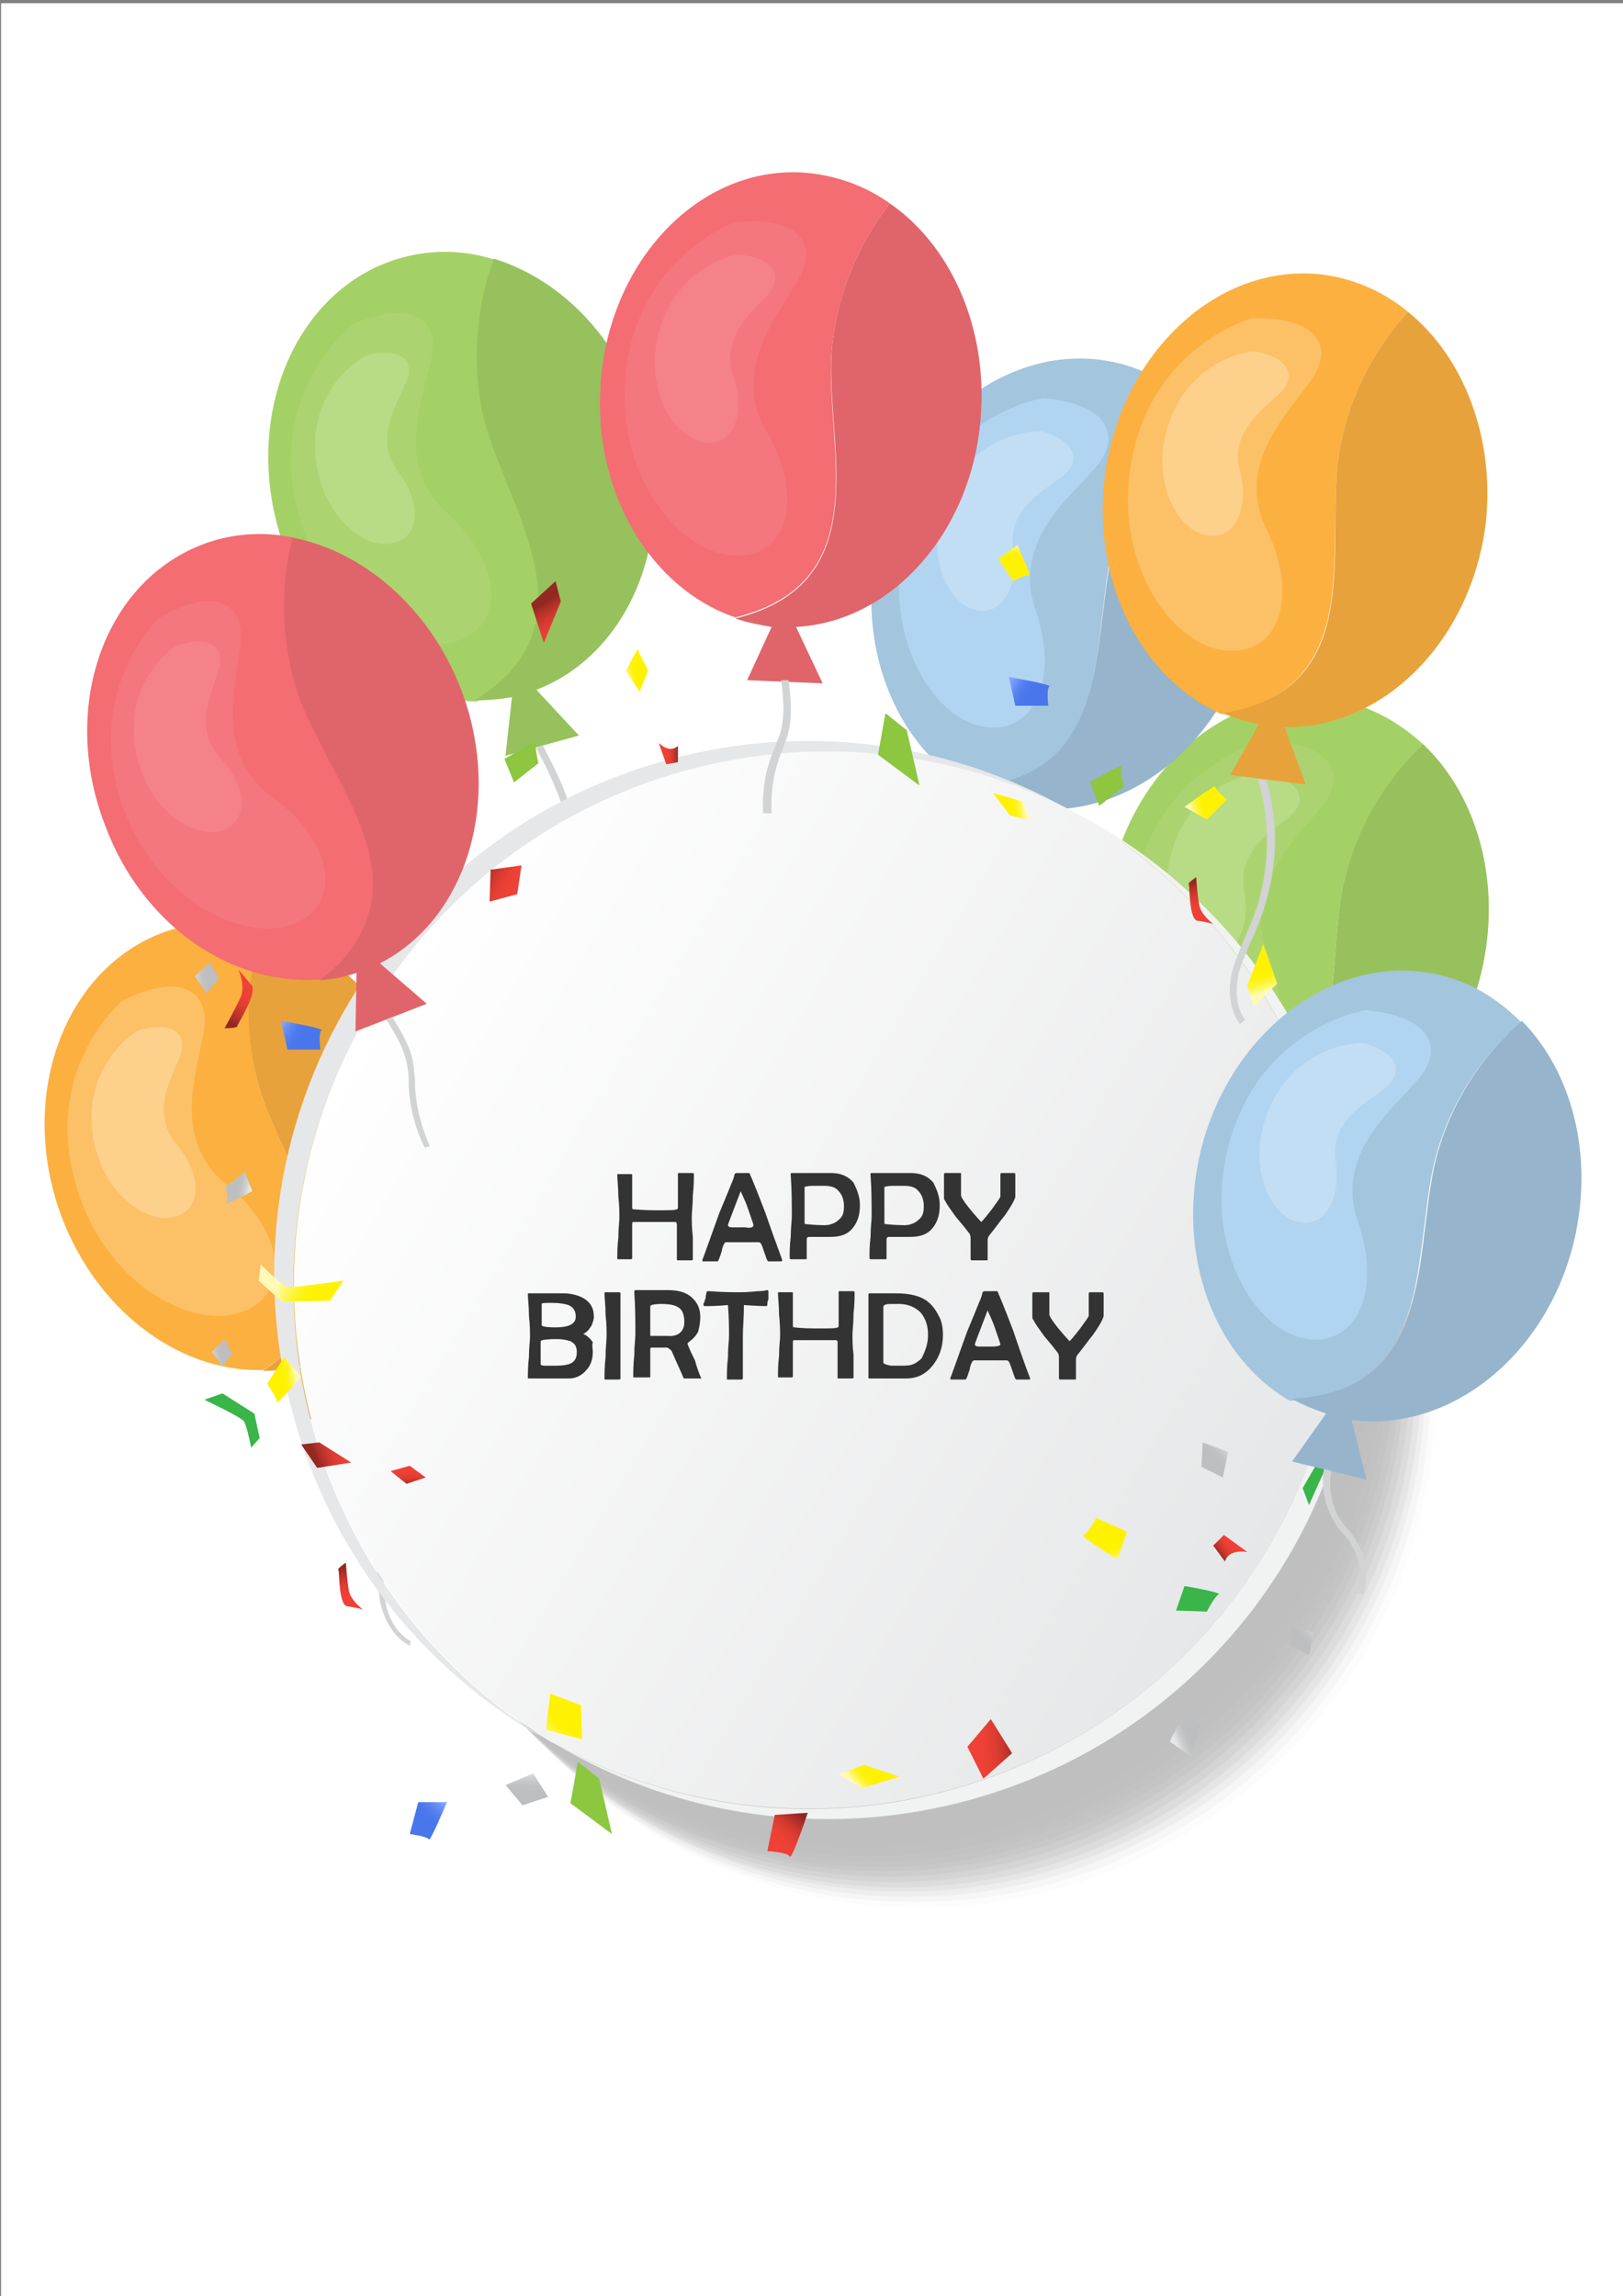 <?xml version="1.0" encoding="utf-8"?>
<!-- Generator: Adobe Illustrator 23.0.0, SVG Export Plug-In . SVG Version: 6.00 Build 0)  -->
<svg version="1.1" id="图层_1" xmlns="http://www.w3.org/2000/svg" xmlns:xlink="http://www.w3.org/1999/xlink" x="0px" y="0px"
	 viewBox="0 0 152.5 215.7" style="enable-background:new 0 0 152.5 215.7;" xml:space="preserve">
<rect x="0" y="0" width="152.5" height="215.7" fill="#808080" stroke="none"/>
<style type="text/css">
	.st0{fill:#FFFFFF;}
	.st1{fill:none;}
	.st2{opacity:0.25;}
	.st3{opacity:0;}
	.st4{opacity:4.761905e-02;}
	.st5{opacity:9.523810e-02;}
	.st6{opacity:0.143;}
	.st7{opacity:0.191;}
	.st8{opacity:0.238;}
	.st9{opacity:0.286;}
	.st10{opacity:0.333;}
	.st11{opacity:0.381;}
	.st12{opacity:0.429;}
	.st13{opacity:0.476;}
	.st14{opacity:0.524;}
	.st15{opacity:0.571;}
	.st16{opacity:0.619;}
	.st17{opacity:0.667;}
	.st18{opacity:0.714;}
	.st19{opacity:0.762;}
	.st20{opacity:0.809;}
	.st21{opacity:0.857;}
	.st22{opacity:0.905;}
	.st23{opacity:0.952;}
	.st24{fill:#FBB040;}
	.st25{fill:#E8A23B;}
	.st26{fill:#FCC066;}
	.st27{fill:#FDD08C;}
	.st28{fill:#D1D3D4;}
	.st29{fill:#A4D165;}
	.st30{fill:#97C15D;}
	.st31{fill:#ABD470;}
	.st32{fill:#B8DB86;}
	.st33{fill:#A3C5DE;}
	.st34{fill:#96B4CC;}
	.st35{fill:#B1D5F1;}
	.st36{fill:#C2DEF4;}
	.st37{fill:#E6E7E8;}
	.st38{fill:#F1F2F2;}
	.st39{fill:url(#SVGID_1_);}
	.st40{fill:url(#SVGID_2_);}
	.st41{fill:url(#SVGID_3_);}
	.st42{fill:url(#SVGID_4_);}
	.st43{fill:url(#SVGID_5_);}
	.st44{fill:url(#SVGID_6_);}
	.st45{fill:url(#SVGID_7_);}
	.st46{fill:url(#SVGID_8_);}
	.st47{fill:url(#SVGID_9_);}
	.st48{fill:#8DC63F;}
	.st49{fill:url(#SVGID_10_);}
	.st50{fill:#39B54A;}
	.st51{fill:url(#SVGID_11_);}
	.st52{fill:url(#SVGID_12_);}
	.st53{fill:url(#SVGID_13_);}
	.st54{fill:url(#SVGID_14_);}
	.st55{fill:url(#SVGID_15_);}
	.st56{fill:url(#SVGID_16_);}
	.st57{fill:url(#SVGID_17_);}
	.st58{fill:url(#SVGID_18_);}
	.st59{fill:url(#SVGID_19_);}
	.st60{fill:url(#SVGID_20_);}
	.st61{fill:url(#SVGID_21_);}
	.st62{fill:url(#SVGID_22_);}
	.st63{fill:url(#SVGID_23_);}
	.st64{fill:url(#SVGID_24_);}
	.st65{fill:url(#SVGID_25_);}
	.st66{fill:url(#SVGID_26_);}
	.st67{fill:url(#SVGID_27_);}
	.st68{fill:url(#SVGID_28_);}
	.st69{fill:url(#SVGID_29_);}
	.st70{fill:url(#SVGID_30_);}
	.st71{fill:url(#SVGID_31_);}
	.st72{fill:url(#SVGID_32_);}
	.st73{fill:url(#SVGID_33_);}
	.st74{fill:url(#SVGID_34_);}
	.st75{fill:#F36D73;}
	.st76{fill:#E0656A;}
	.st77{fill:#F4777D;}
	.st78{fill:#F58287;}
	.st79{fill:#333333;}
</style>
<g>
	<rect x="0.1" y="0.3" class="st0" width="152.5" height="215.7"/>
	<rect x="0.1" y="0.3" class="st1" width="152.5" height="215.7"/>
	<g>
		<g>
			<g class="st2">
				<path class="st3" d="M135.4,131.1c0,26.8-21.7,48.5-48.5,48.5c-26.8,0-48.5-21.7-48.5-48.5c0-26.8,21.7-48.5,48.5-48.5
					C113.7,82.7,135.4,104.4,135.4,131.1z"/>
				<path class="st4" d="M134.9,130.7c0,26.8-21.7,48.5-48.5,48.5c-26.8,0-48.5-21.7-48.5-48.5c0-26.8,21.7-48.5,48.5-48.5
					C113.2,82.2,134.9,103.9,134.9,130.7z"/>
				<path class="st5" d="M134.4,130.2c0,26.8-21.7,48.5-48.5,48.5c-26.8,0-48.5-21.7-48.5-48.5c0-26.8,21.7-48.5,48.5-48.5
					C112.7,81.7,134.4,103.4,134.4,130.2z"/>
				<path class="st6" d="M133.9,129.7c0,26.8-21.7,48.5-48.5,48.5c-26.8,0-48.5-21.7-48.5-48.5c0-26.8,21.7-48.5,48.5-48.5
					C112.2,81.2,133.9,102.9,133.9,129.7z"/>
				<path class="st7" d="M133.5,129.2c0,26.8-21.7,48.5-48.5,48.5c-26.8,0-48.5-21.7-48.5-48.5c0-26.8,21.7-48.5,48.5-48.5
					C111.8,80.8,133.5,102.5,133.5,129.2z"/>
				<path class="st8" d="M133,128.8c0,26.8-21.7,48.5-48.5,48.5c-26.8,0-48.5-21.7-48.5-48.5c0-26.8,21.7-48.5,48.5-48.5
					C111.3,80.3,133,102,133,128.8z"/>
				<path class="st9" d="M132.5,128.3c0,26.8-21.7,48.5-48.5,48.5c-26.8,0-48.5-21.7-48.5-48.5c0-26.8,21.7-48.5,48.5-48.5
					C110.8,79.8,132.5,101.5,132.5,128.3z"/>
				<path class="st10" d="M132,127.8c0,26.8-21.7,48.5-48.5,48.5c-26.8,0-48.5-21.7-48.5-48.5c0-26.8,21.7-48.5,48.5-48.5
					C110.3,79.3,132,101,132,127.8z"/>
				<path class="st11" d="M131.6,127.3c0,26.8-21.7,48.5-48.5,48.5s-48.5-21.7-48.5-48.5c0-26.8,21.7-48.5,48.5-48.5
					S131.6,100.6,131.6,127.3z"/>
				<path class="st12" d="M131.1,126.9c0,26.8-21.7,48.5-48.5,48.5s-48.5-21.7-48.5-48.5c0-26.8,21.7-48.5,48.5-48.5
					S131.1,100.1,131.1,126.9z"/>
				<path class="st13" d="M130.6,126.4c0,26.8-21.7,48.5-48.5,48.5s-48.5-21.7-48.5-48.5c0-26.8,21.7-48.5,48.5-48.5
					S130.6,99.6,130.6,126.4z"/>
				<path class="st14" d="M130.1,125.9c0,26.8-21.7,48.5-48.5,48.5s-48.5-21.7-48.5-48.5c0-26.8,21.7-48.5,48.5-48.5
					S130.1,99.1,130.1,125.9z"/>
				<path class="st15" d="M129.7,125.4c0,26.8-21.7,48.5-48.5,48.5s-48.5-21.7-48.5-48.5C32.7,98.7,54.4,77,81.2,77
					S129.7,98.7,129.7,125.4z"/>
				<path class="st16" d="M129.2,125c0,26.8-21.7,48.5-48.5,48.5S32.2,151.7,32.2,125c0-26.8,21.7-48.5,48.5-48.5
					S129.2,98.2,129.2,125z"/>
				<path class="st17" d="M128.7,124.5c0,26.8-21.7,48.5-48.5,48.5c-26.8,0-48.5-21.7-48.5-48.5C31.8,97.7,53.5,76,80.2,76
					C107,76,128.7,97.7,128.7,124.5z"/>
				<path class="st18" d="M128.2,124c0,26.8-21.7,48.5-48.5,48.5c-26.8,0-48.5-21.7-48.5-48.5c0-26.8,21.7-48.5,48.5-48.5
					C106.5,75.5,128.2,97.2,128.2,124z"/>
				<path class="st19" d="M127.7,123.5c0,26.8-21.7,48.5-48.5,48.5c-26.8,0-48.5-21.7-48.5-48.5C30.8,96.8,52.5,75,79.3,75
					C106,75,127.7,96.8,127.7,123.5z"/>
				<path class="st20" d="M127.3,123c0,26.8-21.7,48.5-48.5,48.5c-26.8,0-48.5-21.7-48.5-48.5c0-26.8,21.7-48.5,48.5-48.5
					C105.6,74.6,127.3,96.3,127.3,123z"/>
				<path class="st21" d="M126.8,122.6c0,26.8-21.7,48.5-48.5,48.5c-26.8,0-48.5-21.7-48.5-48.5c0-26.8,21.7-48.5,48.5-48.5
					C105.1,74.1,126.8,95.8,126.8,122.6z"/>
				<path class="st22" d="M126.3,122.1c0,26.8-21.7,48.5-48.5,48.5c-26.8,0-48.5-21.7-48.5-48.5c0-26.8,21.7-48.5,48.5-48.5
					C104.6,73.6,126.3,95.3,126.3,122.1z"/>
				<path class="st23" d="M125.8,121.6c0,26.8-21.7,48.5-48.5,48.5c-26.8,0-48.5-21.7-48.5-48.5c0-26.8,21.7-48.5,48.5-48.5
					C104.1,73.1,125.8,94.8,125.8,121.6z"/>
				<path d="M125.4,121.1c0,26.8-21.7,48.5-48.5,48.5c-26.8,0-48.5-21.7-48.5-48.5c0-26.8,21.7-48.5,48.5-48.5
					C103.7,72.7,125.4,94.4,125.4,121.1z"/>
			</g>
			
				<ellipse transform="matrix(0.707 -0.707 0.707 0.707 -63.137 89.855)" class="st0" cx="76.9" cy="121.1" rx="48.5" ry="48.5"/>
		</g>
		<g>
			<g>
				<g>
					<g>
						<path class="st24" d="M24.2,101.6c-1.6-6.4-0.4-11.8,0.4-14.4c-2.9-0.7-5.9-0.7-8.7,0.2c-9.4,3.1-14.1,14.6-10.5,25.8
							c3.1,9.5,11.2,15.8,19.4,15.5C36.4,120.8,26.4,110.1,24.2,101.6z"/>
						<path class="st25" d="M24.6,87.2c-0.8,2.5-2.1,7.9-0.4,14.4c2.2,8.5,12.2,19.2,0.5,27.2c1.2,0,2.3-0.2,3.5-0.5l-0.4,5.5
							l6.8-2.2l-4.1-4.1c8.5-3.7,12.5-14.7,9.1-25.3C37,94.4,31.1,88.9,24.6,87.2z"/>
					</g>
					<path class="st26" d="M11.5,94c0,0-7,5.9-4.7,16c2.2,10.1,10.9,15,15.8,13.3c4.8-1.6,4.2-7.6-1.3-12
						c-5.5-4.5-2.5-11.2-2.1-14.8C19.6,92.9,16.7,91.4,11.5,94z"/>
					<path class="st27" d="M13,96.8c0,0-4.5,2.5-4.4,8.4s4.5,9.6,7.4,9.2c2.9-0.4,3.2-3.8,0.6-6.9S16.3,101,17,99
						C17.6,97,16.1,95.9,13,96.8z"/>
				</g>
				<path class="st28" d="M38.5,154.6c-1.4-0.7-2.4-2.3-2.8-4.2c-0.2-1.1-0.2-2.3-0.3-3.4c0-0.5,0-1,0-1.5c-0.2-4.5-2.2-9-5.2-12.4
					l0.7-0.2c3.1,3.5,4.8,8,5.1,12.6c0,0.5,0,1,0,1.6c0,1.1,0,2.2,0.2,3.3c0.3,1.8,1.2,3.1,2.4,3.8L38.5,154.6z"/>
			</g>
			<g>
				<g>
					<g>
						<path class="st29" d="M45.4,38.7c-1.4-6.5,0.1-11.8,1.1-14.3c-2.8-0.9-5.8-1-8.7-0.2c-9.6,2.6-14.8,14-11.7,25.3
							c2.6,9.7,10.5,16.3,18.7,16.4C56.7,58.4,47.2,47.3,45.4,38.7z"/>
						<path class="st30" d="M46.4,24.3c-0.9,2.5-2.4,7.8-1.1,14.3c1.8,8.6,11.3,19.7-0.7,27.2c1.2,0,2.3-0.1,3.5-0.3L47.5,71
							l6.9-1.9l-4-4.3C59,61.5,63.6,50.8,60.6,40C58.5,32.1,52.9,26.3,46.4,24.3z"/>
					</g>
					<path class="st31" d="M33.1,30.5c0,0-7.2,5.6-5.5,15.8c1.8,10.2,10.2,15.4,15.1,14c4.9-1.4,4.5-7.4-0.7-12.1s-2-11.3-1.4-14.9
						C41.2,29.8,38.4,28.2,33.1,30.5z"/>
					<path class="st32" d="M34.4,33.4c0,0-4.6,2.3-4.8,8.2c-0.1,5.9,4,9.8,6.9,9.5c2.9-0.3,3.3-3.6,0.9-6.8
						c-2.4-3.2,0.1-6.6,0.8-8.5C39,33.8,37.6,32.6,34.4,33.4z"/>
				</g>
				<path class="st28" d="M54.4,89.3c-1.4-1.2-2.7-2.5-2.6-4.1c0-0.7,0.4-1.4,0.7-2c0.1-0.2,0.2-0.4,0.3-0.6c1-2.2,0.7-4.7,0.2-6.3
					c-0.6-2.1-1.6-4.1-2.6-6L51,70c1,2,2,3.8,2.6,6c0.5,1.7,0.8,4.3-0.3,6.7c-0.1,0.2-0.2,0.4-0.3,0.6c-0.3,0.6-0.6,1.2-0.6,1.8
					c-0.1,1.4,1.1,2.5,2.4,3.6L54.4,89.3z"/>
			</g>
			<g>
				<g>
					<g>
						<path class="st29" d="M126.4,82.3c1.7-6.4,5.4-10.6,7.3-12.4c-2.2-2-4.8-3.5-7.8-4.1c-9.7-1.9-19.5,5.9-21.7,17.5
							c-1.9,9.8,2.1,19.2,9.4,23C127.8,105,124.2,90.8,126.4,82.3z"/>
						<path class="st30" d="M133.7,69.9c-1.9,1.8-5.6,5.9-7.3,12.4c-2.2,8.5,1.4,22.7-12.8,24.1c1,0.5,2.1,1,3.3,1.3l-3,4.6l7,1.4
							l-1.7-5.6c9.2,0.9,18-6.7,20.2-17.7C141,82.3,138.6,74.5,133.7,69.9z"/>
					</g>
					<path class="st31" d="M119,69.6c0,0-8.9,1.8-11.9,11.7c-3,9.9,2.3,18.4,7.3,19.3c5,0.9,7.3-4.6,4.7-11.1s3.2-11.1,5.3-14
						C126.6,72.5,124.8,69.8,119,69.6z"/>
					<path class="st32" d="M118.9,72.6c0,0-5.2,0-7.9,5.2c-2.8,5.2-0.7,10.5,2,11.6c2.7,1.1,4.6-1.8,3.9-5.7c-0.7-4,3-5.8,4.5-7.2
						C122.8,75.1,122.2,73.4,118.9,72.6z"/>
				</g>
				<path class="st28" d="M111.9,131.7c-0.7-1.7-1.3-3.4-0.5-4.9c0.4-0.7,1-1.1,1.5-1.5c0.2-0.1,0.4-0.3,0.5-0.4
					c1.9-1.6,2.7-3.9,3-5.5c0.4-2.1,0.4-4.4,0.3-6.6l0.7,0.1c0.1,2.2,0.1,4.3-0.4,6.6c-0.4,1.8-1.2,4.2-3.3,5.9
					c-0.2,0.2-0.4,0.3-0.6,0.4c-0.5,0.4-1,0.8-1.4,1.3c-0.7,1.2-0.2,2.8,0.5,4.3L111.9,131.7z"/>
			</g>
			<g>
				<g>
					<g>
						<path class="st33" d="M104.8,50.5c1.9-6.3,5.8-10.3,7.8-12c-2.1-2.1-4.6-3.7-7.6-4.4c-9.6-2.3-19.7,5.1-22.5,16.6
							C80.3,60.4,84,69.9,91.1,74C105.3,73.2,102.3,58.9,104.8,50.5z"/>
						<path class="st34" d="M112.7,38.4c-2,1.7-5.9,5.7-7.8,12c-2.6,8.4,0.4,22.8-13.8,23.5c1,0.6,2.1,1,3.2,1.4l-3.2,4.5l7,1.7
							l-1.4-5.6c9.2,1.2,18.3-6,20.9-16.8C119.5,51.1,117.4,43.2,112.7,38.4z"/>
					</g>
					<path class="st35" d="M98,37.4c0,0-9,1.4-12.4,11.2c-3.4,9.8,1.5,18.5,6.5,19.6c5,1.1,7.5-4.3,5.2-10.9
						c-2.3-6.7,3.7-10.9,5.9-13.7C105.4,40.7,103.8,37.9,98,37.4z"/>
					<path class="st36" d="M97.8,40.5c0,0-5.2-0.2-8.2,4.9c-3,5.1-1.2,10.5,1.5,11.7c2.7,1.2,4.7-1.6,4.1-5.5c-0.6-4,3.3-5.7,4.8-7
						C101.6,43.2,101,41.4,97.8,40.5z"/>
				</g>
				<path class="st28" d="M97.8,92.4l-0.6-0.2c0.5-1.5,0.3-3.2-0.6-4.6c-0.2-0.4-0.5-0.7-0.8-1c-0.3-0.3-0.5-0.6-0.7-1
					c-0.9-1.4-1.3-3.3-1-5l0.7,0.2c-0.3,1.5,0,3.2,0.8,4.5c0.2,0.3,0.4,0.6,0.7,0.9c0.3,0.3,0.6,0.7,0.8,1.1
					C98.1,88.7,98.4,90.6,97.8,92.4z"/>
			</g>
			<g>
				<g>
					<path class="st37" d="M34.7,95.1c14-23.5,44.3-31.4,67.9-17.8c-0.3-0.2-0.6-0.4-0.9-0.5C78,62.5,47.2,70.2,32.9,94
						s-6.4,54.6,17.3,68.8c0.3,0.2,0.6,0.3,0.9,0.5C28.1,148.9,20.6,118.6,34.7,95.1z"/>
					<path class="st38" d="M103.5,77.7c-0.3-0.2-0.6-0.3-0.9-0.5c23.1,14.4,30.5,44.8,16.5,68.3c-14,23.5-44.3,31.4-67.9,17.8
						c0.3,0.2,0.6,0.4,0.9,0.5c23.8,14.2,54.6,6.4,68.8-17.3C135.1,122.7,127.3,91.9,103.5,77.7z"/>
					
						<linearGradient id="SVGID_1_" gradientUnits="userSpaceOnUse" x1="104.826" y1="96.545" x2="203.16" y2="96.545" gradientTransform="matrix(0.859 0.513 -0.513 0.859 -5.799 -41.588)">
						<stop  offset="0" style="stop-color:#FFFFFF"/>
						<stop  offset="1" style="stop-color:#E6E7E8"/>
					</linearGradient>
					<path class="st39" d="M119.1,145.5c14-23.5,6.6-53.8-16.5-68.3c-23.7-13.5-53.9-5.7-67.9,17.8c-14,23.5-6.6,53.8,16.5,68.3
						C74.8,176.8,105.1,169,119.1,145.5z"/>
				</g>
				
					<linearGradient id="SVGID_2_" gradientUnits="userSpaceOnUse" x1="-150.189" y1="-6.667" x2="-146.395" y2="-7.145" gradientTransform="matrix(-0.336 -0.942 0.942 -0.336 61.097 2.961)">
					<stop  offset="1.075270e-02" style="stop-color:#FFFBB6"/>
					<stop  offset="5.612824e-02" style="stop-color:#FFF992"/>
					<stop  offset="0.12" style="stop-color:#FFF766"/>
					<stop  offset="0.185" style="stop-color:#FFF541"/>
					<stop  offset="0.25" style="stop-color:#FFF425"/>
					<stop  offset="0.314" style="stop-color:#FFF310"/>
					<stop  offset="0.378" style="stop-color:#FFF204"/>
					<stop  offset="0.441" style="stop-color:#FFF200"/>
				</linearGradient>
				<path class="st40" d="M103,142.6c0,0-0.8,1.5-1.2,1.6c-0.4,0.1,3.2,2.3,3.2,2.3l0.9-2.6L103,142.6z"/>
				
					<linearGradient id="SVGID_3_" gradientUnits="userSpaceOnUse" x1="57.608" y1="259.526" x2="60.395" y2="259.175" gradientTransform="matrix(0.968 -0.252 0.252 0.968 -10.829 -73.203)">
					<stop  offset="1.075270e-02" style="stop-color:#E6E7E8"/>
					<stop  offset="4.711458e-02" style="stop-color:#E0E2E3"/>
					<stop  offset="0.21" style="stop-color:#CCCECF"/>
					<stop  offset="0.372" style="stop-color:#C0C2C4"/>
					<stop  offset="0.532" style="stop-color:#BCBEC0"/>
				</linearGradient>
				<path class="st41" d="M112.8,162.2c0,0-1.2-1-1.2-1.5c0-0.4-1.7,2.9-1.7,2.9l2,1.4L112.8,162.2z"/>
				
					<linearGradient id="SVGID_4_" gradientUnits="userSpaceOnUse" x1="-368.837" y1="217.075" x2="-364.222" y2="216.493" gradientTransform="matrix(-0.787 0.617 -0.349 -0.445 -139.341 494.707)">
					<stop  offset="0" style="stop-color:#932821"/>
					<stop  offset="0.117" style="stop-color:#AE2F27"/>
					<stop  offset="0.269" style="stop-color:#CA372E"/>
					<stop  offset="0.42" style="stop-color:#DF3D32"/>
					<stop  offset="0.571" style="stop-color:#EB4035"/>
					<stop  offset="0.72" style="stop-color:#EF4136"/>
				</linearGradient>
				<path class="st42" d="M72.1,173.9c0,0,1.9,0.1,2.1,0.5c0.2,0.4,1.7-4.1,1.7-4.1l-3.1,0.2L72.1,173.9z"/>
				
					<linearGradient id="SVGID_5_" gradientUnits="userSpaceOnUse" x1="-33.475" y1="249.905" x2="-30.054" y2="249.475" gradientTransform="matrix(0.803 -0.596 0.596 0.803 -41.506 -52.814)">
					<stop  offset="1.075270e-02" style="stop-color:#FFFBB6"/>
					<stop  offset="5.612824e-02" style="stop-color:#FFF992"/>
					<stop  offset="0.12" style="stop-color:#FFF766"/>
					<stop  offset="0.185" style="stop-color:#FFF541"/>
					<stop  offset="0.25" style="stop-color:#FFF425"/>
					<stop  offset="0.314" style="stop-color:#FFF310"/>
					<stop  offset="0.378" style="stop-color:#FFF204"/>
					<stop  offset="0.441" style="stop-color:#FFF200"/>
				</linearGradient>
				<polygon class="st43" points="84.5,166.9 81.2,165.8 78.8,166.7 81,168 				"/>
				
					<linearGradient id="SVGID_6_" gradientUnits="userSpaceOnUse" x1="-44.078" y1="460.785" x2="-49.205" y2="461.987" gradientTransform="matrix(0.992 0.125 -0.125 0.992 196.996 -287.59)">
					<stop  offset="0" style="stop-color:#932821"/>
					<stop  offset="0.117" style="stop-color:#AE2F27"/>
					<stop  offset="0.269" style="stop-color:#CA372E"/>
					<stop  offset="0.42" style="stop-color:#DF3D32"/>
					<stop  offset="0.571" style="stop-color:#EB4035"/>
					<stop  offset="0.72" style="stop-color:#EF4136"/>
				</linearGradient>
				<polygon class="st44" points="92.4,167.1 95.1,164.7 93.1,161.5 90.9,164.1 				"/>
				
					<linearGradient id="SVGID_7_" gradientUnits="userSpaceOnUse" x1="-16.192" y1="371.078" x2="-19.212" y2="371.786" gradientTransform="matrix(0.868 -0.496 0.496 0.868 -46.461 -177.332)">
					<stop  offset="1.075270e-02" style="stop-color:#E6E7E8"/>
					<stop  offset="4.711458e-02" style="stop-color:#E0E2E3"/>
					<stop  offset="0.21" style="stop-color:#CCCECF"/>
					<stop  offset="0.372" style="stop-color:#C0C2C4"/>
					<stop  offset="0.532" style="stop-color:#BCBEC0"/>
				</linearGradient>
				<polygon class="st45" points="123,155.5 123.4,153.4 121.4,152.6 121.2,154.6 				"/>
				
					<linearGradient id="SVGID_8_" gradientUnits="userSpaceOnUse" x1="-14.703" y1="352.274" x2="-18.146" y2="353.081" gradientTransform="matrix(0.868 -0.496 0.496 0.868 -46.461 -177.332)">
					<stop  offset="1.075270e-02" style="stop-color:#E6E7E8"/>
					<stop  offset="4.711458e-02" style="stop-color:#E0E2E3"/>
					<stop  offset="0.21" style="stop-color:#CCCECF"/>
					<stop  offset="0.372" style="stop-color:#C0C2C4"/>
					<stop  offset="0.532" style="stop-color:#BCBEC0"/>
				</linearGradient>
				<polygon class="st46" points="114.9,138.8 115.4,136.4 113,135.5 112.9,137.8 				"/>
				
					<linearGradient id="SVGID_9_" gradientUnits="userSpaceOnUse" x1="-48.575" y1="179.178" x2="-44.138" y2="186.468" gradientTransform="matrix(0.803 -0.596 0.596 0.803 -41.506 -52.814)">
					<stop  offset="1.075270e-02" style="stop-color:#FFFBB6"/>
					<stop  offset="5.612824e-02" style="stop-color:#FFF992"/>
					<stop  offset="0.12" style="stop-color:#FFF766"/>
					<stop  offset="0.185" style="stop-color:#FFF541"/>
					<stop  offset="0.25" style="stop-color:#FFF425"/>
					<stop  offset="0.314" style="stop-color:#FFF310"/>
					<stop  offset="0.378" style="stop-color:#FFF204"/>
					<stop  offset="0.441" style="stop-color:#FFF200"/>
				</linearGradient>
				<path class="st47" d="M32.3,120.3c0,0-4.7,0.7-5.3,0.6c-0.6-0.2-2.5-2.1-2.5-2.1l-0.2,1.5l2.2,2l4.5-0.1L32.3,120.3z"/>
				<polygon class="st48" points="54.3,165.5 53.6,169.4 57.5,172.3 56.3,167.1 				"/>
				<polygon class="st48" points="83.2,67 82.5,70.9 86.4,73.8 85.2,68.6 				"/>
				
					<linearGradient id="SVGID_10_" gradientUnits="userSpaceOnUse" x1="6.712" y1="252.792" x2="8.99" y2="252.792" gradientTransform="matrix(0.803 -0.596 0.596 0.803 -41.506 -52.814)">
					<stop  offset="0" style="stop-color:#932821"/>
					<stop  offset="0.117" style="stop-color:#AE2F27"/>
					<stop  offset="0.269" style="stop-color:#CA372E"/>
					<stop  offset="0.42" style="stop-color:#DF3D32"/>
					<stop  offset="0.571" style="stop-color:#EB4035"/>
					<stop  offset="0.72" style="stop-color:#EF4136"/>
				</linearGradient>
				<path class="st49" d="M117.2,145.8l-2.2-1.6l-1,1l1.1,1.5C115.1,146.9,115.1,145.5,117.2,145.8z"/>
				<path class="st50" d="M113.4,151.4c0,0,0.7-1.4,1.1-1.6c0.4-0.2-3.2-0.8-3.2-0.8l-0.8,2.3L113.4,151.4z"/>
				<path class="st48" d="M132,124.2c0,0-0.4-1.5-0.2-1.9c0.2-0.4-3,1.5-3,1.5l0.9,2.2L132,124.2z"/>
				<path class="st48" d="M50.6,71.7c0,0-0.4-1.5-0.2-1.9c0.2-0.4-3,1.5-3,1.5l0.9,2.2L50.6,71.7z"/>
				<path class="st48" d="M105.6,73.9c0,0-0.4-1.5-0.2-1.9c0.2-0.4-3,1.5-3,1.5l0.9,2.2L105.6,73.9z"/>
				
					<linearGradient id="SVGID_11_" gradientUnits="userSpaceOnUse" x1="-1072.429" y1="199.649" x2="-1068.398" y2="199.141" gradientTransform="matrix(-0.824 0.567 -0.32 -0.466 -777.882 870.666)">
					<stop  offset="1.075270e-02" style="stop-color:#81A4FF"/>
					<stop  offset="0.113" style="stop-color:#6D94F8"/>
					<stop  offset="0.253" style="stop-color:#5983F1"/>
					<stop  offset="0.394" style="stop-color:#4D79EC"/>
					<stop  offset="0.532" style="stop-color:#4976EB"/>
				</linearGradient>
				<path class="st51" d="M38.5,172.3c0,0,1.6,0.2,1.8,0.5c0.1,0.3,1.7-3.5,1.7-3.5l-2.7,0L38.5,172.3z"/>
				
					<linearGradient id="SVGID_12_" gradientUnits="userSpaceOnUse" x1="-1166.721" y1="737.865" x2="-1162.689" y2="737.357" gradientTransform="matrix(0.733 0.68 -0.385 0.414 1234.014 552.221)">
					<stop  offset="1.075270e-02" style="stop-color:#81A4FF"/>
					<stop  offset="0.113" style="stop-color:#6D94F8"/>
					<stop  offset="0.253" style="stop-color:#5983F1"/>
					<stop  offset="0.394" style="stop-color:#4D79EC"/>
					<stop  offset="0.532" style="stop-color:#4976EB"/>
				</linearGradient>
				<path class="st52" d="M98.5,66.3c0,0-0.2-1.6,0.1-1.8c0.3-0.2-3.8-0.9-3.8-0.9l0.6,2.7L98.5,66.3z"/>
				
					<linearGradient id="SVGID_13_" gradientUnits="userSpaceOnUse" x1="-1194.87" y1="862.193" x2="-1190.839" y2="861.686" gradientTransform="matrix(0.733 0.68 -0.385 0.414 1234.014 552.221)">
					<stop  offset="1.075270e-02" style="stop-color:#81A4FF"/>
					<stop  offset="0.113" style="stop-color:#6D94F8"/>
					<stop  offset="0.253" style="stop-color:#5983F1"/>
					<stop  offset="0.394" style="stop-color:#4D79EC"/>
					<stop  offset="0.532" style="stop-color:#4976EB"/>
				</linearGradient>
				<path class="st53" d="M30.1,98.6c0,0-0.2-1.6,0.1-1.8c0.3-0.2-3.8-0.9-3.8-0.9l0.6,2.7L30.1,98.6z"/>
				
					<linearGradient id="SVGID_14_" gradientUnits="userSpaceOnUse" x1="-392.279" y1="178.535" x2="-397.063" y2="179.656" gradientTransform="matrix(-0.82 0.572 -0.572 -0.82 -168.326 533.992)">
					<stop  offset="1.075270e-02" style="stop-color:#FFFBB6"/>
					<stop  offset="5.612824e-02" style="stop-color:#FFF992"/>
					<stop  offset="0.12" style="stop-color:#FFF766"/>
					<stop  offset="0.185" style="stop-color:#FFF541"/>
					<stop  offset="0.25" style="stop-color:#FFF425"/>
					<stop  offset="0.314" style="stop-color:#FFF310"/>
					<stop  offset="0.378" style="stop-color:#FFF204"/>
					<stop  offset="0.441" style="stop-color:#FFF200"/>
				</linearGradient>
				<polygon class="st54" points="51.7,159.1 51.3,162.5 54.7,163.4 54.6,160.2 				"/>
				
					<linearGradient id="SVGID_15_" gradientUnits="userSpaceOnUse" x1="-96.561" y1="-171.361" x2="-98.618" y2="-170.879" gradientTransform="matrix(-0.197 0.981 -0.981 -0.197 -148.577 200.622)">
					<stop  offset="0" style="stop-color:#932821"/>
					<stop  offset="0.117" style="stop-color:#AE2F27"/>
					<stop  offset="0.269" style="stop-color:#CA372E"/>
					<stop  offset="0.42" style="stop-color:#DF3D32"/>
					<stop  offset="0.571" style="stop-color:#EB4035"/>
					<stop  offset="0.72" style="stop-color:#EF4136"/>
				</linearGradient>
				<polygon class="st55" points="36.7,138.2 38.2,139.4 40,138.8 38.5,137.7 				"/>
				
					<linearGradient id="SVGID_16_" gradientUnits="userSpaceOnUse" x1="247.597" y1="-157.079" x2="251.503" y2="-157.571" gradientTransform="matrix(-9.520000e-02 0.995 -0.995 -9.520000e-02 -99.864 -114.041)">
					<stop  offset="0" style="stop-color:#932821"/>
					<stop  offset="0.117" style="stop-color:#AE2F27"/>
					<stop  offset="0.269" style="stop-color:#CA372E"/>
					<stop  offset="0.42" style="stop-color:#DF3D32"/>
					<stop  offset="0.571" style="stop-color:#EB4035"/>
					<stop  offset="0.72" style="stop-color:#EF4136"/>
				</linearGradient>
				<path class="st56" d="M34.1,151.2c0,0-1.1-0.8-1.3-1.7c-0.2-1-0.3-2.7-0.3-2.7s-0.9,0.6-0.7,0.7c0.1,0.1,0,3.2,0.8,3.4
					C33.4,151,34.1,151.2,34.1,151.2z"/>
				
					<linearGradient id="SVGID_17_" gradientUnits="userSpaceOnUse" x1="175.832" y1="-230.487" x2="179.738" y2="-230.979" gradientTransform="matrix(-9.520000e-02 0.995 -0.995 -9.520000e-02 -99.864 -114.041)">
					<stop  offset="0" style="stop-color:#932821"/>
					<stop  offset="0.117" style="stop-color:#AE2F27"/>
					<stop  offset="0.269" style="stop-color:#CA372E"/>
					<stop  offset="0.42" style="stop-color:#DF3D32"/>
					<stop  offset="0.571" style="stop-color:#EB4035"/>
					<stop  offset="0.72" style="stop-color:#EF4136"/>
				</linearGradient>
				<path class="st57" d="M114,86.8c0,0-1.1-0.8-1.3-1.7s-0.3-2.7-0.3-2.7s-0.9,0.6-0.7,0.7c0.1,0.1,0,3.2,0.8,3.4
					C113.3,86.6,114,86.8,114,86.8z"/>
				
					<linearGradient id="SVGID_18_" gradientUnits="userSpaceOnUse" x1="352.459" y1="515.799" x2="348.636" y2="516.695" gradientTransform="matrix(0.275 -0.961 0.961 0.275 -543.231 363.083)">
					<stop  offset="1.075270e-02" style="stop-color:#E6E7E8"/>
					<stop  offset="4.711458e-02" style="stop-color:#E0E2E3"/>
					<stop  offset="0.21" style="stop-color:#CCCECF"/>
					<stop  offset="0.372" style="stop-color:#C0C2C4"/>
					<stop  offset="0.532" style="stop-color:#BCBEC0"/>
				</linearGradient>
				<polygon class="st58" points="51.5,168.8 50.1,166.6 47.5,167.7 49.1,169.6 				"/>
				
					<linearGradient id="SVGID_19_" gradientUnits="userSpaceOnUse" x1="385.084" y1="427.788" x2="387.156" y2="431.192" gradientTransform="matrix(0.158 -0.987 0.987 0.158 -453.395 449.471)">
					<stop  offset="0" style="stop-color:#932821"/>
					<stop  offset="0.117" style="stop-color:#AE2F27"/>
					<stop  offset="0.269" style="stop-color:#CA372E"/>
					<stop  offset="0.42" style="stop-color:#DF3D32"/>
					<stop  offset="0.571" style="stop-color:#EB4035"/>
					<stop  offset="0.72" style="stop-color:#EF4136"/>
				</linearGradient>
				<polygon class="st59" points="28.3,135.7 29.8,137.9 33,137.4 30,135.5 				"/>
				
					<linearGradient id="SVGID_20_" gradientUnits="userSpaceOnUse" x1="321.082" y1="-128.206" x2="325.726" y2="-128.79" gradientTransform="matrix(0.613 -0.79 0.79 0.613 -74.35 428.047)">
					<stop  offset="0" style="stop-color:#932821"/>
					<stop  offset="0.117" style="stop-color:#AE2F27"/>
					<stop  offset="0.269" style="stop-color:#CA372E"/>
					<stop  offset="0.42" style="stop-color:#DF3D32"/>
					<stop  offset="0.571" style="stop-color:#EB4035"/>
					<stop  offset="0.72" style="stop-color:#EF4136"/>
				</linearGradient>
				<path class="st60" d="M22.4,91.1c0,0,0.7,1.5,0.2,2.6c-0.5,1.1-1.5,2.9-1.5,2.9s1.2,0,1.2-0.2c0-0.2,2-3.2,1.3-3.9
					C23,91.8,22.4,91.1,22.4,91.1z"/>
				
					<linearGradient id="SVGID_21_" gradientUnits="userSpaceOnUse" x1="-381.226" y1="69.818" x2="-387.915" y2="71.386" gradientTransform="matrix(0.608 0.136 -0.219 0.976 282.095 62.907)">
					<stop  offset="0" style="stop-color:#932821"/>
					<stop  offset="0.117" style="stop-color:#AE2F27"/>
					<stop  offset="0.269" style="stop-color:#CA372E"/>
					<stop  offset="0.42" style="stop-color:#DF3D32"/>
					<stop  offset="0.571" style="stop-color:#EB4035"/>
					<stop  offset="0.72" style="stop-color:#EF4136"/>
				</linearGradient>
				<polygon class="st61" points="32,83 34.7,79.9 33.6,75.8 31.3,79.1 				"/>
				<linearGradient id="SVGID_22_" gradientUnits="userSpaceOnUse" x1="51.129" y1="56.616" x2="53.592" y2="60.662">
					<stop  offset="0" style="stop-color:#932821"/>
					<stop  offset="0.117" style="stop-color:#AE2F27"/>
					<stop  offset="0.269" style="stop-color:#CA372E"/>
					<stop  offset="0.42" style="stop-color:#DF3D32"/>
					<stop  offset="0.571" style="stop-color:#EB4035"/>
					<stop  offset="0.72" style="stop-color:#EF4136"/>
				</linearGradient>
				<polygon class="st62" points="52.2,54.6 49.9,56.7 51.1,60.4 52.7,56.5 				"/>
				
					<linearGradient id="SVGID_23_" gradientUnits="userSpaceOnUse" x1="272.259" y1="130.705" x2="275.038" y2="130.355" gradientTransform="matrix(-0.999 3.910000e-02 -3.910000e-02 -0.999 304.95 249.336)">
					<stop  offset="1.075270e-02" style="stop-color:#FFFBB6"/>
					<stop  offset="5.612824e-02" style="stop-color:#FFF992"/>
					<stop  offset="0.12" style="stop-color:#FFF766"/>
					<stop  offset="0.185" style="stop-color:#FFF541"/>
					<stop  offset="0.25" style="stop-color:#FFF425"/>
					<stop  offset="0.314" style="stop-color:#FFF310"/>
					<stop  offset="0.378" style="stop-color:#FFF204"/>
					<stop  offset="0.441" style="stop-color:#FFF200"/>
				</linearGradient>
				<path class="st63" d="M25.1,130c0,0,0.9,1.3,0.9,1.7c0,0.4,2.3-2.4,2.3-2.4l-1.6-1.8L25.1,130z"/>
				
					<linearGradient id="SVGID_24_" gradientUnits="userSpaceOnUse" x1="-52.038" y1="174.35" x2="-49.051" y2="173.974" gradientTransform="matrix(-0.254 0.967 -0.967 -0.254 250.933 145.662)">
					<stop  offset="1.075270e-02" style="stop-color:#FFFBB6"/>
					<stop  offset="5.612824e-02" style="stop-color:#FFF992"/>
					<stop  offset="0.12" style="stop-color:#FFF766"/>
					<stop  offset="0.185" style="stop-color:#FFF541"/>
					<stop  offset="0.25" style="stop-color:#FFF425"/>
					<stop  offset="0.314" style="stop-color:#FFF310"/>
					<stop  offset="0.378" style="stop-color:#FFF204"/>
					<stop  offset="0.441" style="stop-color:#FFF200"/>
				</linearGradient>
				<path class="st64" d="M95.2,54.6c0,0,1.2-0.7,1.5-0.5s-1.1-2.9-1.1-2.9l-1.8,1.3L95.2,54.6z"/>
				
					<linearGradient id="SVGID_25_" gradientUnits="userSpaceOnUse" x1="274.818" y1="45.662" x2="277.012" y2="45.386" gradientTransform="matrix(-0.941 -0.338 0.338 -0.941 266.586 247.779)">
					<stop  offset="1.075270e-02" style="stop-color:#E6E7E8"/>
					<stop  offset="4.711458e-02" style="stop-color:#E0E2E3"/>
					<stop  offset="0.21" style="stop-color:#CCCECF"/>
					<stop  offset="0.372" style="stop-color:#C0C2C4"/>
					<stop  offset="0.532" style="stop-color:#BCBEC0"/>
				</linearGradient>
				<path class="st65" d="M21.2,111.5c0,0,0.3,1.2,0.1,1.5c-0.2,0.3,2.4-1.1,2.4-1.1l-0.7-1.8L21.2,111.5z"/>
				
					<linearGradient id="SVGID_26_" gradientUnits="userSpaceOnUse" x1="-594.604" y1="328.395" x2="-590.97" y2="327.937" gradientTransform="matrix(0.998 -6.500000e-02 3.670000e-02 0.564 693.028 -148.123)">
					<stop  offset="1.075270e-02" style="stop-color:#FFFBB6"/>
					<stop  offset="5.612824e-02" style="stop-color:#FFF992"/>
					<stop  offset="0.12" style="stop-color:#FFF766"/>
					<stop  offset="0.185" style="stop-color:#FFF541"/>
					<stop  offset="0.25" style="stop-color:#FFF425"/>
					<stop  offset="0.314" style="stop-color:#FFF310"/>
					<stop  offset="0.378" style="stop-color:#FFF204"/>
					<stop  offset="0.441" style="stop-color:#FFF200"/>
				</linearGradient>
				<path class="st66" d="M115.3,75.1c0,0-1.2-0.9-1.1-1.2c0.1-0.3-2.9,1.9-2.9,1.9l2.1,1.2L115.3,75.1z"/>
				
					<linearGradient id="SVGID_27_" gradientUnits="userSpaceOnUse" x1="201.788" y1="181.755" x2="204.482" y2="181.416" gradientTransform="matrix(-0.999 3.910000e-02 -3.910000e-02 -0.999 304.95 249.336)">
					<stop  offset="1.075270e-02" style="stop-color:#FFFBB6"/>
					<stop  offset="5.612824e-02" style="stop-color:#FFF992"/>
					<stop  offset="0.12" style="stop-color:#FFF766"/>
					<stop  offset="0.185" style="stop-color:#FFF541"/>
					<stop  offset="0.25" style="stop-color:#FFF425"/>
					<stop  offset="0.314" style="stop-color:#FFF310"/>
					<stop  offset="0.378" style="stop-color:#FFF204"/>
					<stop  offset="0.441" style="stop-color:#FFF200"/>
				</linearGradient>
				<polygon class="st67" points="93.3,74.5 94.9,76.6 96.9,77.1 96.1,75.3 				"/>
				
					<linearGradient id="SVGID_28_" gradientUnits="userSpaceOnUse" x1="28.479" y1="257.049" x2="24.712" y2="257.932" gradientTransform="matrix(-0.749 -0.663 0.663 -0.749 -24.8 307.725)">
					<stop  offset="0" style="stop-color:#932821"/>
					<stop  offset="0.117" style="stop-color:#AE2F27"/>
					<stop  offset="0.269" style="stop-color:#CA372E"/>
					<stop  offset="0.42" style="stop-color:#DF3D32"/>
					<stop  offset="0.571" style="stop-color:#EB4035"/>
					<stop  offset="0.72" style="stop-color:#EF4136"/>
				</linearGradient>
				<polygon class="st68" points="127.6,95.9 124.9,96.2 124.8,99 127.2,98.4 				"/>
				
					<linearGradient id="SVGID_29_" gradientUnits="userSpaceOnUse" x1="97.108" y1="215.598" x2="93.071" y2="216.544" gradientTransform="matrix(-0.749 -0.663 0.663 -0.749 -24.8 307.725)">
					<stop  offset="0" style="stop-color:#932821"/>
					<stop  offset="0.117" style="stop-color:#AE2F27"/>
					<stop  offset="0.269" style="stop-color:#CA372E"/>
					<stop  offset="0.42" style="stop-color:#DF3D32"/>
					<stop  offset="0.571" style="stop-color:#EB4035"/>
					<stop  offset="0.72" style="stop-color:#EF4136"/>
				</linearGradient>
				<polygon class="st69" points="49,81.3 46.1,81.7 46,84.7 48.6,84 				"/>
				
					<linearGradient id="SVGID_30_" gradientUnits="userSpaceOnUse" x1="235.799" y1="209.121" x2="233.421" y2="209.678" gradientTransform="matrix(-0.997 -8.070000e-02 8.070000e-02 -0.997 237.806 354.756)">
					<stop  offset="1.075270e-02" style="stop-color:#E6E7E8"/>
					<stop  offset="4.711458e-02" style="stop-color:#E0E2E3"/>
					<stop  offset="0.21" style="stop-color:#CCCECF"/>
					<stop  offset="0.372" style="stop-color:#C0C2C4"/>
					<stop  offset="0.532" style="stop-color:#BCBEC0"/>
				</linearGradient>
				<polygon class="st70" points="21.1,125.8 19.9,127 20.9,128.4 21.8,127.2 				"/>
				
					<linearGradient id="SVGID_31_" gradientUnits="userSpaceOnUse" x1="240.235" y1="244.104" x2="237.525" y2="244.74" gradientTransform="matrix(-0.997 -8.070000e-02 8.070000e-02 -0.997 237.806 354.756)">
					<stop  offset="1.075270e-02" style="stop-color:#E6E7E8"/>
					<stop  offset="4.711458e-02" style="stop-color:#E0E2E3"/>
					<stop  offset="0.21" style="stop-color:#CCCECF"/>
					<stop  offset="0.372" style="stop-color:#C0C2C4"/>
					<stop  offset="0.532" style="stop-color:#BCBEC0"/>
				</linearGradient>
				<polygon class="st71" points="19.7,90.4 18.3,91.7 19.4,93.3 20.6,91.9 				"/>
				
					<linearGradient id="SVGID_32_" gradientUnits="userSpaceOnUse" x1="238.828" y1="195.478" x2="236.382" y2="196.052" gradientTransform="matrix(-0.999 3.910000e-02 -3.910000e-02 -0.999 304.95 249.336)">
					<stop  offset="1.075270e-02" style="stop-color:#FFFBB6"/>
					<stop  offset="5.612824e-02" style="stop-color:#FFF992"/>
					<stop  offset="0.12" style="stop-color:#FFF766"/>
					<stop  offset="0.185" style="stop-color:#FFF541"/>
					<stop  offset="0.25" style="stop-color:#FFF425"/>
					<stop  offset="0.314" style="stop-color:#FFF310"/>
					<stop  offset="0.378" style="stop-color:#FFF204"/>
					<stop  offset="0.441" style="stop-color:#FFF200"/>
				</linearGradient>
				<polygon class="st72" points="59.9,61 58.8,63 60.1,65 60.9,63 				"/>
				<path class="st50" d="M19.2,131.5c0,0,3.4,1.6,3.7,2c0.3,0.4,0.7,2.5,0.7,2.5l0.8-0.9l-0.5-2.3l-3-1.9L19.2,131.5z"/>
				<path class="st50" d="M123,141.4c0,0,1.5-3.5,1.8-3.8c0.3-0.3,2.5-0.8,2.5-0.8l-0.9-0.7l-2.2,0.6l-1.8,3.1L123,141.4z"/>
				
					<linearGradient id="SVGID_33_" gradientUnits="userSpaceOnUse" x1="179.931" y1="163.265" x2="181.175" y2="167.479" gradientTransform="matrix(-0.999 3.910000e-02 -3.910000e-02 -0.999 304.95 249.336)">
					<stop  offset="1.075270e-02" style="stop-color:#FFFBB6"/>
					<stop  offset="5.612824e-02" style="stop-color:#FFF992"/>
					<stop  offset="0.12" style="stop-color:#FFF766"/>
					<stop  offset="0.185" style="stop-color:#FFF541"/>
					<stop  offset="0.25" style="stop-color:#FFF425"/>
					<stop  offset="0.314" style="stop-color:#FFF310"/>
					<stop  offset="0.378" style="stop-color:#FFF204"/>
					<stop  offset="0.441" style="stop-color:#FFF200"/>
				</linearGradient>
				<polygon class="st73" points="117.8,94.6 120,92.4 118.7,88.7 117.2,92.6 				"/>
				
					<linearGradient id="SVGID_34_" gradientUnits="userSpaceOnUse" x1="234.08" y1="187.919" x2="235.873" y2="187.919" gradientTransform="matrix(-0.999 3.910000e-02 -3.910000e-02 -0.999 304.95 249.336)">
					<stop  offset="0" style="stop-color:#932821"/>
					<stop  offset="0.117" style="stop-color:#AE2F27"/>
					<stop  offset="0.269" style="stop-color:#CA372E"/>
					<stop  offset="0.42" style="stop-color:#DF3D32"/>
					<stop  offset="0.571" style="stop-color:#EB4035"/>
					<stop  offset="0.72" style="stop-color:#EF4136"/>
				</linearGradient>
				<path class="st74" d="M61.9,69.8l0.7,2l1.1-0.2l0-1.5C63.7,70,63.1,70.9,61.9,69.8z"/>
			</g>
			<g>
				<g>
					<g>
						<path class="st75" d="M28,64.9c-2-6.3-1.1-11.8-0.4-14.4c-2.9-0.6-5.9-0.4-8.7,0.7c-9.2,3.6-13.3,15.4-9,26.4
							C13.4,87,21.9,92.7,30.1,92C41.3,83.3,30.6,73.3,28,64.9z"/>
						<path class="st76" d="M27.5,50.5c-0.7,2.6-1.6,8,0.4,14.4c2.7,8.4,13.3,18.5,2.1,27.2c1.2-0.1,2.3-0.3,3.5-0.7l-0.1,5.5
							l6.7-2.6l-4.4-3.8c8.2-4.2,11.6-15.4,7.6-25.8C40.3,57,34.1,51.8,27.5,50.5z"/>
					</g>
					<path class="st77" d="M14.9,58.1c0,0-6.6,6.3-3.8,16.3s11.8,14.3,16.5,12.4c4.7-1.9,3.7-7.8-2-11.9c-5.7-4.1-3.2-11.1-3-14.7
						C22.9,56.5,19.9,55.1,14.9,58.1z"/>
					<path class="st78" d="M16.5,60.7c0,0-4.4,2.8-3.9,8.7c0.5,5.9,5,9.3,7.9,8.7c2.9-0.6,2.9-4,0.2-6.9c-2.7-2.9-0.6-6.5-0.1-8.5
						C21.1,60.7,19.6,59.6,16.5,60.7z"/>
				</g>
				<path class="st28" d="M39.9,107.8c-0.9-1.8-1.4-3.8-1.5-5.8c0-0.2,0-0.3,0-0.5c0-0.4,0-0.8-0.1-1.1c-0.2-1.7-1.1-3.2-2-4.6
					l0.6-0.2c0.9,1.5,1.8,2.9,2,4.8c0,0.4,0.1,0.8,0.1,1.2c0,0.2,0,0.3,0,0.5c0.1,1.9,0.6,3.8,1.4,5.6L39.9,107.8z"/>
			</g>
			<g>
				<g>
					<g>
						<path class="st24" d="M125.9,42.1c1.2-6.5,4.6-10.9,6.4-12.8c-2.3-1.9-5-3.1-8-3.5c-9.8-1.2-19,7.3-20.5,19
							c-1.2,10,3.5,19,11,22.3C128.8,64.7,124.3,50.8,125.9,42.1z"/>
						<path class="st25" d="M132.3,29.3c-1.8,1.9-5.2,6.3-6.4,12.8c-1.6,8.7,3,22.6-11,24.9c1.1,0.5,2.2,0.8,3.4,1l-2.7,4.8l7.1,0.9
							l-2-5.4c9.2,0.2,17.5-8,18.9-19.1C140.5,41.1,137.5,33.5,132.3,29.3z"/>
					</g>
					<path class="st26" d="M117.6,29.9c0,0-8.8,2.4-11.1,12.5c-2.3,10.1,3.5,18.2,8.6,18.7c5.1,0.6,7-5.1,3.9-11.4
						c-3.1-6.4,2.5-11.3,4.4-14.3C125.4,32.3,123.4,29.7,117.6,29.9z"/>
					<path class="st27" d="M117.8,33c0,0-5.2,0.4-7.6,5.8c-2.4,5.4,0,10.6,2.8,11.4c2.8,0.9,4.5-2.1,3.5-6c-1-3.9,2.6-6,4-7.5
						C121.8,35.2,121,33.5,117.8,33z"/>
				</g>
				<path class="st28" d="M116.5,96.2c-0.9-1.2-1.2-3.1-0.7-5c0.3-1.1,0.8-2.2,1.2-3.2c0.2-0.5,0.4-0.9,0.6-1.4
					c1.7-4.2,1.9-9.1,0.6-13.4l0.8,0.1c1.3,4.5,1,9.2-0.8,13.6c-0.2,0.5-0.4,1-0.6,1.4c-0.4,1-0.9,2-1.2,3.1
					c-0.4,1.7-0.2,3.4,0.6,4.4L116.5,96.2z"/>
			</g>
			<g>
				<g>
					<g>
						<path class="st75" d="M78.2,32.4c0.7-6.6,3.8-11.2,5.4-13.3c-2.4-1.7-5.2-2.7-8.3-2.9c-9.9-0.5-18.4,8.7-18.9,20.5
							c-0.5,10,5,18.7,12.7,21.3C82.9,54.6,77.2,41.1,78.2,32.4z"/>
						<path class="st76" d="M83.6,19.1c-1.6,2.1-4.7,6.7-5.4,13.3c-0.9,8.8,4.7,22.3-9.1,25.7c1.1,0.4,2.3,0.6,3.4,0.8l-2.3,5
							l7.1,0.3l-2.5-5.3c9.2-0.5,16.9-9.3,17.4-20.5C92.6,30.2,89.1,22.9,83.6,19.1z"/>
					</g>
					<path class="st77" d="M69,20.9c0,0-8.6,3.1-10.1,13.3c-1.5,10.3,5,17.8,10.1,18c5.1,0.2,6.6-5.6,3-11.7
						c-3.5-6.1,1.6-11.4,3.2-14.6C76.9,22.7,74.7,20.2,69,20.9z"/>
					<path class="st78" d="M69.3,23.9c0,0-5.1,0.8-7.1,6.4c-2,5.6,0.8,10.5,3.7,11.2c2.8,0.7,4.3-2.4,3-6.2s2.1-6.2,3.4-7.8
						C73.6,25.8,72.6,24.2,69.3,23.9z"/>
				</g>
				<path class="st28" d="M71.7,76.4c-0.1-2,0.2-4.1,1-5.9c0.1-0.2,0.1-0.3,0.2-0.5c0.1-0.4,0.3-0.7,0.4-1.1c0.5-1.7,0.3-3.4,0.1-5
					l0.7,0c0.2,1.7,0.4,3.4-0.1,5.2c-0.1,0.4-0.3,0.8-0.4,1.1c-0.1,0.2-0.1,0.3-0.2,0.5c-0.7,1.8-1,3.7-0.9,5.7L71.7,76.4z"/>
			</g>
			<g>
				<g>
					<g>
						<path class="st33" d="M135.1,108c1.9-6.3,5.8-10.3,7.8-12c-2.1-2.1-4.6-3.7-7.6-4.4c-9.6-2.3-19.7,5.1-22.5,16.6
							c-2.3,9.8,1.3,19.3,8.4,23.4C135.5,130.7,132.5,116.4,135.1,108z"/>
						<path class="st34" d="M143,95.9c-2,1.7-5.9,5.7-7.8,12c-2.6,8.4,0.4,22.8-13.8,23.5c1,0.6,2.1,1,3.2,1.4l-3.2,4.5l7,1.7
							l-1.4-5.6c9.2,1.2,18.3-6,20.9-16.8C149.8,108.5,147.7,100.7,143,95.9z"/>
					</g>
					<path class="st35" d="M128.3,94.9c0,0-9,1.4-12.4,11.2c-3.4,9.8,1.5,18.5,6.5,19.6c5,1.1,7.5-4.3,5.2-10.9
						c-2.3-6.7,3.7-10.9,5.9-13.7C135.7,98.2,134.1,95.4,128.3,94.9z"/>
					<path class="st36" d="M128.1,98c0,0-5.2-0.2-8.2,4.9c-3,5.1-1.2,10.5,1.5,11.7c2.7,1.2,4.7-1.6,4.1-5.5c-0.6-4,3.3-5.7,4.8-7
						C131.9,100.6,131.3,98.9,128.1,98z"/>
				</g>
				<path class="st28" d="M128.1,149.8l-0.6-0.2c0.5-1.5,0.3-3.2-0.6-4.6c-0.2-0.4-0.5-0.7-0.8-1c-0.3-0.3-0.5-0.6-0.7-1
					c-0.9-1.4-1.3-3.3-1-5l0.7,0.2c-0.3,1.5,0,3.2,0.8,4.5c0.2,0.3,0.4,0.6,0.7,0.9c0.3,0.3,0.6,0.7,0.8,1.1
					C128.4,146.2,128.6,148.1,128.1,149.8z"/>
			</g>
		</g>
		<g>
			<g>
				<path class="st79" d="M55.7,127c0,0.7-0.2,1.3-0.6,1.7c-0.4,0.5-1,0.8-1.6,0.8c-0.3,0-0.6,0-1.1,0c-0.5,0-0.9,0-1.1,0
					c-0.2,0-0.5,0-0.8,0c-0.4,0-0.6,0-0.8,0c-0.1,0-0.1,0-0.1-0.1c0-0.4,0-1.1,0.1-1.9c0-0.9,0.1-1.5,0.1-1.9c0-0.5,0-1.1-0.1-2
					c0-0.9-0.1-1.6-0.1-2c0-0.1,0-0.1,0.1-0.1c0.3,0,0.9,0,1.6,0c0.7,0,1.2,0,1.6,0c0.8,0,1.5,0.2,2,0.5c0.6,0.4,0.9,0.9,0.9,1.7
					c0,0.3-0.1,0.5-0.2,0.8c-0.2,0.3-0.3,0.5-0.6,0.7c-0.1,0.1-0.2,0.1-0.2,0.1s0.1,0.1,0.2,0.1c0.3,0.2,0.5,0.4,0.7,0.7
					C55.6,126.4,55.7,126.7,55.7,127z M54.1,123.7c0-0.5-0.2-0.9-0.7-1.1c-0.3-0.1-0.8-0.2-1.5-0.2c-0.7,0-1,0-1,0.1
					c0,0.1,0,0.3,0,0.6c0,0.3,0,0.5,0,0.6c0,0.1,0,0.2,0,0.4c0,0.2,0,0.3,0,0.4c0,0.1,0.4,0.2,1.3,0.2
					C53.4,124.7,54.1,124.4,54.1,123.7z M54.2,127c0-0.5-0.2-0.8-0.6-1c-0.3-0.1-0.7-0.2-1.3-0.2c-1,0-1.5,0.1-1.5,0.2v1
					c0,0.1,0,0.4,0,0.6c0,0.3,0,0.5,0,0.6c0,0,0.1,0.1,0.4,0.1c0.2,0,0.6,0,1.1,0c0.6,0,1.1-0.1,1.3-0.2
					C54,127.9,54.2,127.6,54.2,127z"/>
				<path class="st79" d="M58.3,129.5c0,0.1-0.1,0.1-0.2,0.1c-0.1,0-0.2,0-0.3,0s-0.3,0-0.3,0c-0.1,0-0.2,0-0.3,0
					c-0.1,0-0.3,0-0.3,0c-0.1,0-0.1,0-0.1-0.1c0-0.4,0-1.1,0.1-2c0-0.9,0.1-1.6,0.1-2c0-0.4,0-1.1-0.1-2c0-0.9-0.1-1.5-0.1-2
					c0-0.1,0-0.1,0.1-0.1c0.1,0,0.2,0,0.3,0c0.2,0,0.3,0,0.3,0c0.1,0,0.2,0,0.3,0c0.1,0,0.2,0,0.3,0c0.1,0,0.2,0,0.2,0.1
					c0,0.4,0,1.1,0,2c0,0.9,0,1.5,0,2c0,0.4,0,1.1,0,2C58.3,128.3,58.3,129,58.3,129.5z"/>
				<path class="st79" d="M65.9,129.5C65.9,129.6,65.8,129.6,65.9,129.5c-0.2,0-0.3,0-0.4,0c-0.2,0-0.3,0-0.3,0c-0.1,0-0.2,0-0.4,0
					c-0.2,0-0.3,0-0.4,0c-0.1,0-0.2,0-0.2-0.1c-0.1-0.3-0.5-1.1-1.1-2.5c-0.1-0.1-0.2-0.2-0.4-0.3c-0.1,0-0.2,0-0.5,0
					c-0.5,0-0.9,0-1,0c-0.1,0-0.1,0.1-0.1,0.3c0,0.3,0,0.7,0,1.2c0,0.5,0,1,0,1.2c0,0.1,0,0.1-0.1,0.1s-0.2,0-0.4,0
					c-0.2,0-0.3,0-0.4,0c-0.1,0-0.2,0-0.3,0s-0.2,0-0.3,0c-0.1,0-0.1,0-0.1-0.1c0-0.4,0-1.1,0.1-2c0-0.9,0.1-1.5,0.1-2
					c0-1.2,0-2.5-0.1-3.9l0-0.1c0-0.1,0.1-0.1,0.2-0.1c0.3,0,0.8,0,1.5,0c0.7,0,1.2,0,1.5,0c0.9,0,1.6,0.2,2.1,0.6
					c0.6,0.5,0.9,1.1,0.9,1.9c0,0.6-0.1,1-0.2,1.4c-0.2,0.4-0.5,0.7-0.9,1c-0.1,0.1-0.1,0.1-0.1,0.1c0,0.1,0.2,0.6,0.7,1.6
					C65.6,128.9,65.9,129.5,65.9,129.5z M64.3,124.2c0-0.7-0.2-1.2-0.6-1.4c-0.3-0.2-0.8-0.3-1.6-0.3c-0.6,0-1,0.1-1,0.2
					c0,0.2,0,0.8,0,1.7v1.1c0,0,0,0,0.1,0c0.1,0,0.2,0,0.3,0c0.4,0,0.8,0,1.2,0C63.7,125.6,64.3,125.1,64.3,124.2z"/>
				<path class="st79" d="M72.1,122.5c0,0.1,0,0.2-0.1,0.2c-0.1,0-0.8,0-2.1-0.1c0,1.2-0.1,2.1-0.1,2.9c0,0.4,0,1.1,0,2
					c0,0.9,0,1.6,0,2c0,0.1-0.1,0.1-0.2,0.1c-0.1,0-0.2,0-0.3,0c-0.1,0-0.3,0-0.3,0c-0.1,0-0.2,0-0.3,0c-0.1,0-0.3,0-0.3,0
					c-0.1,0-0.1,0-0.1-0.1c0-0.4,0-1.1,0.1-2c0-0.9,0.1-1.6,0.1-2c0-0.7,0-1.6-0.1-2.9c-1,0.1-1.7,0.1-2.2,0.1c0,0-0.1,0-0.1-0.1
					c0-0.1,0-0.2,0.1-0.3c0-0.2,0.1-0.3,0.1-0.3c0-0.1,0-0.3,0.1-0.6c0-0.1,0.1-0.1,0.1-0.1l0.1,0c1.4,0.1,2.3,0.1,2.7,0.1
					c0.4,0,1,0,1.9-0.1c0.6,0,0.9-0.1,0.8-0.1c0.1,0,0.2,0,0.2,0.1c0,0,0,0.1,0,0.6c0,0.1,0,0.1,0,0.2
					C72.1,122.3,72.1,122.4,72.1,122.5z"/>
				<path class="st79" d="M80.2,129.4c0,0.1-0.1,0.1-0.2,0.1c-0.1,0-0.2,0-0.3,0c-0.1,0-0.2,0-0.3,0c-0.1,0-0.2,0-0.3,0
					c-0.2,0-0.3,0-0.3,0c-0.1,0-0.1,0-0.1-0.1c0-0.4,0-0.9,0-1.6c0-0.7,0-1.2,0-1.6c0-0.2,0-0.2-0.1-0.3c-0.1,0-0.8,0-2,0
					c-1.2,0-1.9,0-2,0c-0.1,0-0.1,0.1-0.1,0.3c0,0.3,0,0.9,0,1.5s0,1.2,0,1.5c0,0.1,0,0.2-0.1,0.2c-0.1,0-0.2,0-0.3,0s-0.3,0-0.3,0
					c-0.1,0-0.2,0-0.3,0c-0.1,0-0.2,0-0.3,0c-0.1,0-0.1,0-0.1-0.1c0-0.4,0-1.1,0.1-1.9c0-0.9,0.1-1.5,0.1-1.9c0-0.5,0-1.1-0.1-2
					c0-0.9-0.1-1.6-0.1-2c0-0.1,0-0.1,0.1-0.1c0.1,0,0.2,0,0.3,0c0.1,0,0.3,0,0.3,0c0.1,0,0.2,0,0.3,0c0.1,0,0.3,0,0.3,0
					c0.1,0,0.1,0,0.1,0.1c0,0.3,0,0.8,0,1.5c0,0.7,0,1.2,0,1.5c0,0.1,0,0.2,0.1,0.2c0.1,0,0.8,0.1,2.1,0.1c1.2,0,1.9,0,2-0.1
					c0.1,0,0.1-0.1,0.1-0.3c0-0.3,0-0.8,0-1.5c0-0.7,0-1.2,0-1.5c0-0.1,0-0.1,0.1-0.1c0.1,0,0.2,0,0.3,0c0.1,0,0.3,0,0.3,0
					c0.1,0,0.2,0,0.3,0c0.1,0,0.2,0,0.3,0c0.1,0,0.2,0,0.2,0.1c0,0.5,0,1.1-0.1,2c0,0.9-0.1,1.6-0.1,2c0,0.4,0,1.1,0.1,1.9
					C80.2,128.4,80.2,129,80.2,129.4z"/>
				<path class="st79" d="M88.6,125.4c0,1.1-0.3,2-0.9,2.8c-0.7,0.9-1.5,1.3-2.6,1.3c-0.2,0-0.5,0-0.9,0c-0.4,0-0.7,0-0.9,0
					c-0.2,0-0.5,0-0.8,0c-0.4,0-0.6,0-0.8,0c-0.1,0-0.1,0-0.1-0.1c0-0.4,0-1.1,0-1.9c0-0.9,0-1.5,0-1.9c0-0.5,0-1.1,0-2
					c0-0.9,0-1.6,0-2c0-0.1,0.1-0.1,0.2-0.1c0.1,0,0.4,0,0.6,0c0.3,0,0.5,0,0.6,0c0.1,0,0.3,0,0.6,0c0.3,0,0.5,0,0.6,0
					c1.4,0,2.4,0.3,3,0.8c0.5,0.4,0.8,0.9,1.1,1.5C88.5,124.2,88.6,124.8,88.6,125.4z M87.2,125.4c0-0.8-0.2-1.5-0.7-2.1
					c-0.5-0.5-1.2-0.8-2-0.8c-0.7,0-1,0-0.8,0c-0.5,0-0.7,0.1-0.7,0.3c0,0.3,0,0.8,0,1.3c0,0.6,0,1,0,1.3c0,0.3,0,0.7,0,1.3
					c0,0.6,0,1,0,1.3c0,0.1,0.2,0.2,0.7,0.3c-0.1,0,0.2,0,0.9,0c0.4,0,0.8,0,1.1-0.1c0.3-0.1,0.6-0.3,0.9-0.6
					C86.9,127,87.2,126.3,87.2,125.4z"/>
				<path class="st79" d="M96.8,129.5c0,0,0,0.1-0.1,0.1c-0.1,0-0.2,0-0.3,0c-0.1,0-0.3,0-0.3,0c-0.1,0-0.2,0-0.3,0
					c-0.1,0-0.3,0-0.3,0c-0.1,0-0.2-0.3-0.4-0.9c-0.2-0.6-0.3-0.9-0.5-0.9c-0.1,0-0.5,0-1.1,0h-0.9c-0.6,0-1,0-1.1,0
					c-0.1,0-0.3,0.3-0.4,0.9c-0.2,0.6-0.3,0.9-0.4,0.9h-1.3c-0.1,0-0.1,0-0.1-0.1c0,0,0-0.1,0.1-0.3l1.4-3.9
					c0.1-0.3,0.5-1.2,1.1-2.7c0.1-0.3,0.3-0.6,0.4-1.1c0-0.1,0.1-0.2,0.2-0.2c0.1,0,0.2,0,0.3,0c0.1,0,0.3,0,0.3,0
					c0.1,0,0.2,0,0.3,0c0.1,0,0.2,0,0.3,0c0,0,0.1,0.1,0.1,0.2c0.1,0.2,0.6,1.4,1.4,3.5C96.2,128,96.8,129.5,96.8,129.5z M94,126.3
					c0-0.1-0.2-0.6-0.5-1.5c-0.3-0.9-0.6-1.4-0.7-1.7c-0.8,2.1-1.2,3.1-1.2,3.2c0,0.1,0.1,0.2,0.4,0.2c0,0,0.2,0,0.6,0h0.6
					C93.8,126.5,94,126.4,94,126.3z"/>
				<path class="st79" d="M103.7,123.6c0,0.2-0.3,0.8-1,1.8c-0.5,0.6-0.9,1.2-1.4,1.8c-0.1,0.1-0.2,0.3-0.2,0.5c0,0.2,0,0.5,0,0.9
					c0,0.4,0,0.7,0,0.9c0,0.1,0,0.1-0.1,0.1h-1.4c-0.1,0-0.1-0.1-0.1-0.2c0-0.2,0-0.5,0-0.9c0-0.4,0-0.7,0-0.9c0-0.2,0-0.3-0.1-0.5
					c-0.3-0.4-0.7-0.9-1.3-1.6c-0.5-0.7-0.8-1.1-1-1.5c-0.1-0.1-0.1-0.2-0.1-0.3c0-0.5,0-1.2,0-2.1c0-0.1,0-0.2,0.1-0.2
					c0.1,0,0.2,0,0.3,0c0.1,0,0.2,0,0.3,0c0.1,0,0.2,0,0.4,0c0.2,0,0.3,0,0.4,0c0.1,0,0.1,0,0.1,0.1c0,0.2,0,0.5,0,1
					c0,0.4,0,0.8,0,1c0,0.2,0.6,1.1,1.9,2.5c0.3-0.3,0.6-0.7,1-1.2c0.5-0.7,0.8-1.1,0.8-1.2c0-0.2,0-0.5,0-1c0-0.4,0-0.7,0-1
					c0-0.1,0-0.2,0.1-0.2c0.1,0,0.2,0,0.3,0c0.1,0,0.3,0,0.3,0c0.1,0,0.2,0,0.3,0c0.1,0,0.3,0,0.3,0c0.1,0,0.1,0.1,0.1,0.2
					c0,0.2,0,0.6,0,1C103.7,123,103.7,123.4,103.7,123.6z"/>
			</g>
			<g>
				<path class="st79" d="M65.1,118.3c0,0.1-0.1,0.1-0.2,0.1c-0.1,0-0.2,0-0.3,0c-0.1,0-0.2,0-0.3,0c-0.1,0-0.2,0-0.3,0
					c-0.2,0-0.3,0-0.3,0c-0.1,0-0.1,0-0.1-0.1c0-0.4,0-0.9,0-1.6c0-0.7,0-1.2,0-1.6c0-0.2,0-0.2-0.1-0.3c-0.1,0-0.8,0-2,0
					c-1.2,0-1.9,0-2,0c-0.1,0-0.1,0.1-0.1,0.3c0,0.3,0,0.9,0,1.5c0,0.7,0,1.2,0,1.5c0,0.1,0,0.2-0.1,0.2c-0.1,0-0.2,0-0.3,0
					c-0.1,0-0.3,0-0.3,0c-0.1,0-0.2,0-0.3,0c-0.1,0-0.2,0-0.3,0c-0.1,0-0.1,0-0.1-0.1c0-0.4,0-1.1,0.1-1.9c0-0.9,0.1-1.5,0.1-1.9
					c0-0.5,0-1.1-0.1-2c0-0.9-0.1-1.6-0.1-2c0-0.1,0-0.1,0.1-0.1c0.1,0,0.2,0,0.3,0c0.1,0,0.3,0,0.3,0c0.1,0,0.2,0,0.3,0
					c0.1,0,0.3,0,0.3,0c0.1,0,0.1,0,0.1,0.1c0,0.3,0,0.8,0,1.5c0,0.7,0,1.2,0,1.5c0,0.1,0,0.2,0.1,0.2c0.1,0,0.8,0.1,2.1,0.1
					c1.2,0,1.9,0,2-0.1c0.1,0,0.1-0.1,0.1-0.3c0-0.3,0-0.8,0-1.5c0-0.7,0-1.2,0-1.5c0-0.1,0-0.1,0.1-0.1c0.1,0,0.2,0,0.3,0
					c0.1,0,0.3,0,0.3,0c0.1,0,0.2,0,0.3,0c0.1,0,0.2,0,0.3,0c0.1,0,0.2,0,0.2,0.1c0,0.5,0,1.1-0.1,2c0,0.9-0.1,1.6-0.1,2
					c0,0.4,0,1.1,0.1,1.9C65.1,117.2,65.1,117.9,65.1,118.3z"/>
				<path class="st79" d="M73.5,118.4c0,0,0,0.1-0.1,0.1c-0.1,0-0.2,0-0.3,0c-0.1,0-0.3,0-0.3,0c-0.1,0-0.2,0-0.3,0
					c-0.1,0-0.3,0-0.3,0c-0.1,0-0.2-0.3-0.4-0.9c-0.2-0.6-0.3-0.9-0.5-0.9c-0.1,0-0.5,0-1.1,0h-0.9c-0.6,0-1,0-1.1,0
					c-0.1,0-0.3,0.3-0.4,0.9c-0.2,0.6-0.3,0.9-0.4,0.9h-1.3c-0.1,0-0.1,0-0.1-0.1c0,0,0-0.1,0.1-0.3l1.4-3.9
					c0.1-0.3,0.5-1.2,1.1-2.7c0.1-0.3,0.3-0.6,0.4-1.1c0-0.1,0.1-0.2,0.2-0.2c0.1,0,0.2,0,0.3,0c0.1,0,0.3,0,0.3,0
					c0.1,0,0.2,0,0.3,0c0.1,0,0.2,0,0.3,0c0,0,0.1,0.1,0.1,0.2c0.1,0.2,0.6,1.4,1.4,3.5C72.9,116.8,73.5,118.3,73.5,118.4z
					 M70.8,115.1c0-0.1-0.2-0.6-0.5-1.5c-0.3-0.9-0.6-1.4-0.7-1.7c-0.8,2.1-1.2,3.1-1.2,3.2c0,0.1,0.1,0.2,0.4,0.2c0,0,0.2,0,0.6,0
					H70C70.5,115.4,70.8,115.3,70.8,115.1z"/>
				<path class="st79" d="M80.8,113.2c0,0.9-0.2,1.6-0.7,2.2c-0.5,0.6-1.2,0.8-2.1,0.8c-0.2,0-0.6,0-1,0c-0.5,0-0.8,0-1,0
					c-0.1,0-0.2,0.1-0.2,0.2c0,0.2,0,0.5,0,0.9s0,0.7,0,0.9c0,0.1,0,0.1-0.1,0.1c-0.1,0-0.2,0-0.4,0s-0.3,0-0.4,0
					c-0.1,0-0.2,0-0.3,0c-0.1,0-0.2,0-0.3,0c-0.1,0-0.1-0.1-0.1-0.2c0-0.4,0-1.1,0.1-1.9c0-0.9,0.1-1.5,0.1-1.9c0-1.2,0-2.5-0.1-3.9
					l0-0.1c0-0.1,0-0.1,0.2-0.1c0.2,0,0.5,0,1,0c0.4,0,0.7,0,1,0c0.2,0,0.5,0,0.8,0c0.4,0,0.6,0,0.8,0c0.9,0,1.6,0.3,2.1,0.9
					C80.5,111.7,80.8,112.4,80.8,113.2z M79.3,113.3c0-0.6-0.2-1.1-0.5-1.4c-0.3-0.4-0.8-0.5-1.4-0.5c-0.2,0-0.5,0-1,0
					c-0.5,0-0.8,0.1-0.8,0.1c0,0,0,0.7,0,2c0,0.2,0,0.4,0,0.7c0,0.3,0,0.6,0,0.7c0,0,0,0.1,0.1,0.1c0.2,0,0.8,0.1,1.8,0.1
					c0.5,0,1-0.2,1.3-0.5C79.2,114.3,79.3,113.9,79.3,113.3z"/>
				<path class="st79" d="M88.3,113.2c0,0.9-0.2,1.6-0.7,2.2c-0.5,0.6-1.2,0.8-2.1,0.8c-0.2,0-0.6,0-1,0c-0.5,0-0.8,0-1,0
					c-0.1,0-0.2,0.1-0.2,0.2c0,0.2,0,0.5,0,0.9s0,0.7,0,0.9c0,0.1,0,0.1-0.1,0.1c-0.1,0-0.2,0-0.4,0c-0.2,0-0.3,0-0.4,0
					c-0.1,0-0.2,0-0.3,0c-0.1,0-0.2,0-0.3,0c-0.1,0-0.1-0.1-0.1-0.2c0-0.4,0-1.1,0.1-1.9c0-0.9,0.1-1.5,0.1-1.9c0-1.2,0-2.5-0.1-3.9
					l0-0.1c0-0.1,0-0.1,0.2-0.1c0.2,0,0.5,0,1,0c0.4,0,0.7,0,1,0c0.2,0,0.5,0,0.8,0c0.4,0,0.6,0,0.8,0c0.9,0,1.6,0.3,2.1,0.9
					C88,111.7,88.3,112.4,88.3,113.2z M86.8,113.3c0-0.6-0.2-1.1-0.5-1.4c-0.3-0.4-0.8-0.5-1.4-0.5c-0.2,0-0.5,0-1,0
					c-0.5,0-0.8,0.1-0.8,0.1c0,0,0,0.7,0,2c0,0.2,0,0.4,0,0.7c0,0.3,0,0.6,0,0.7c0,0,0,0.1,0.1,0.1c0.2,0,0.8,0.1,1.8,0.1
					c0.5,0,1-0.2,1.3-0.5C86.7,114.3,86.8,113.9,86.8,113.3z"/>
				<path class="st79" d="M95.4,112.4c0,0.2-0.3,0.8-1,1.8c-0.5,0.6-0.9,1.2-1.4,1.8c-0.1,0.1-0.2,0.3-0.2,0.5c0,0.2,0,0.5,0,0.9
					c0,0.4,0,0.7,0,0.9c0,0.1,0,0.1-0.1,0.1h-1.4c-0.1,0-0.1-0.1-0.1-0.2c0-0.2,0-0.5,0-0.9c0-0.4,0-0.7,0-0.9c0-0.2,0-0.3-0.1-0.5
					c-0.3-0.4-0.7-0.9-1.3-1.6c-0.5-0.7-0.8-1.1-1-1.5c-0.1-0.1-0.1-0.2-0.1-0.3c0-0.5,0-1.2,0-2.1c0-0.1,0-0.2,0.1-0.2
					c0.1,0,0.2,0,0.3,0c0.1,0,0.2,0,0.3,0c0.1,0,0.2,0,0.4,0c0.2,0,0.3,0,0.4,0c0.1,0,0.1,0,0.1,0.1c0,0.2,0,0.5,0,1
					c0,0.4,0,0.8,0,1c0,0.2,0.6,1.1,1.9,2.5c0.3-0.3,0.6-0.7,1-1.2c0.5-0.7,0.8-1.1,0.8-1.2c0-0.2,0-0.5,0-1c0-0.4,0-0.7,0-1
					c0-0.1,0-0.2,0.1-0.2c0.1,0,0.2,0,0.3,0c0.1,0,0.3,0,0.3,0c0.1,0,0.2,0,0.3,0c0.1,0,0.3,0,0.3,0c0.1,0,0.1,0.1,0.1,0.2
					c0,0.2,0,0.6,0,1C95.4,111.9,95.4,112.2,95.4,112.4z"/>
			</g>
		</g>
	</g>
</g>
</svg>
